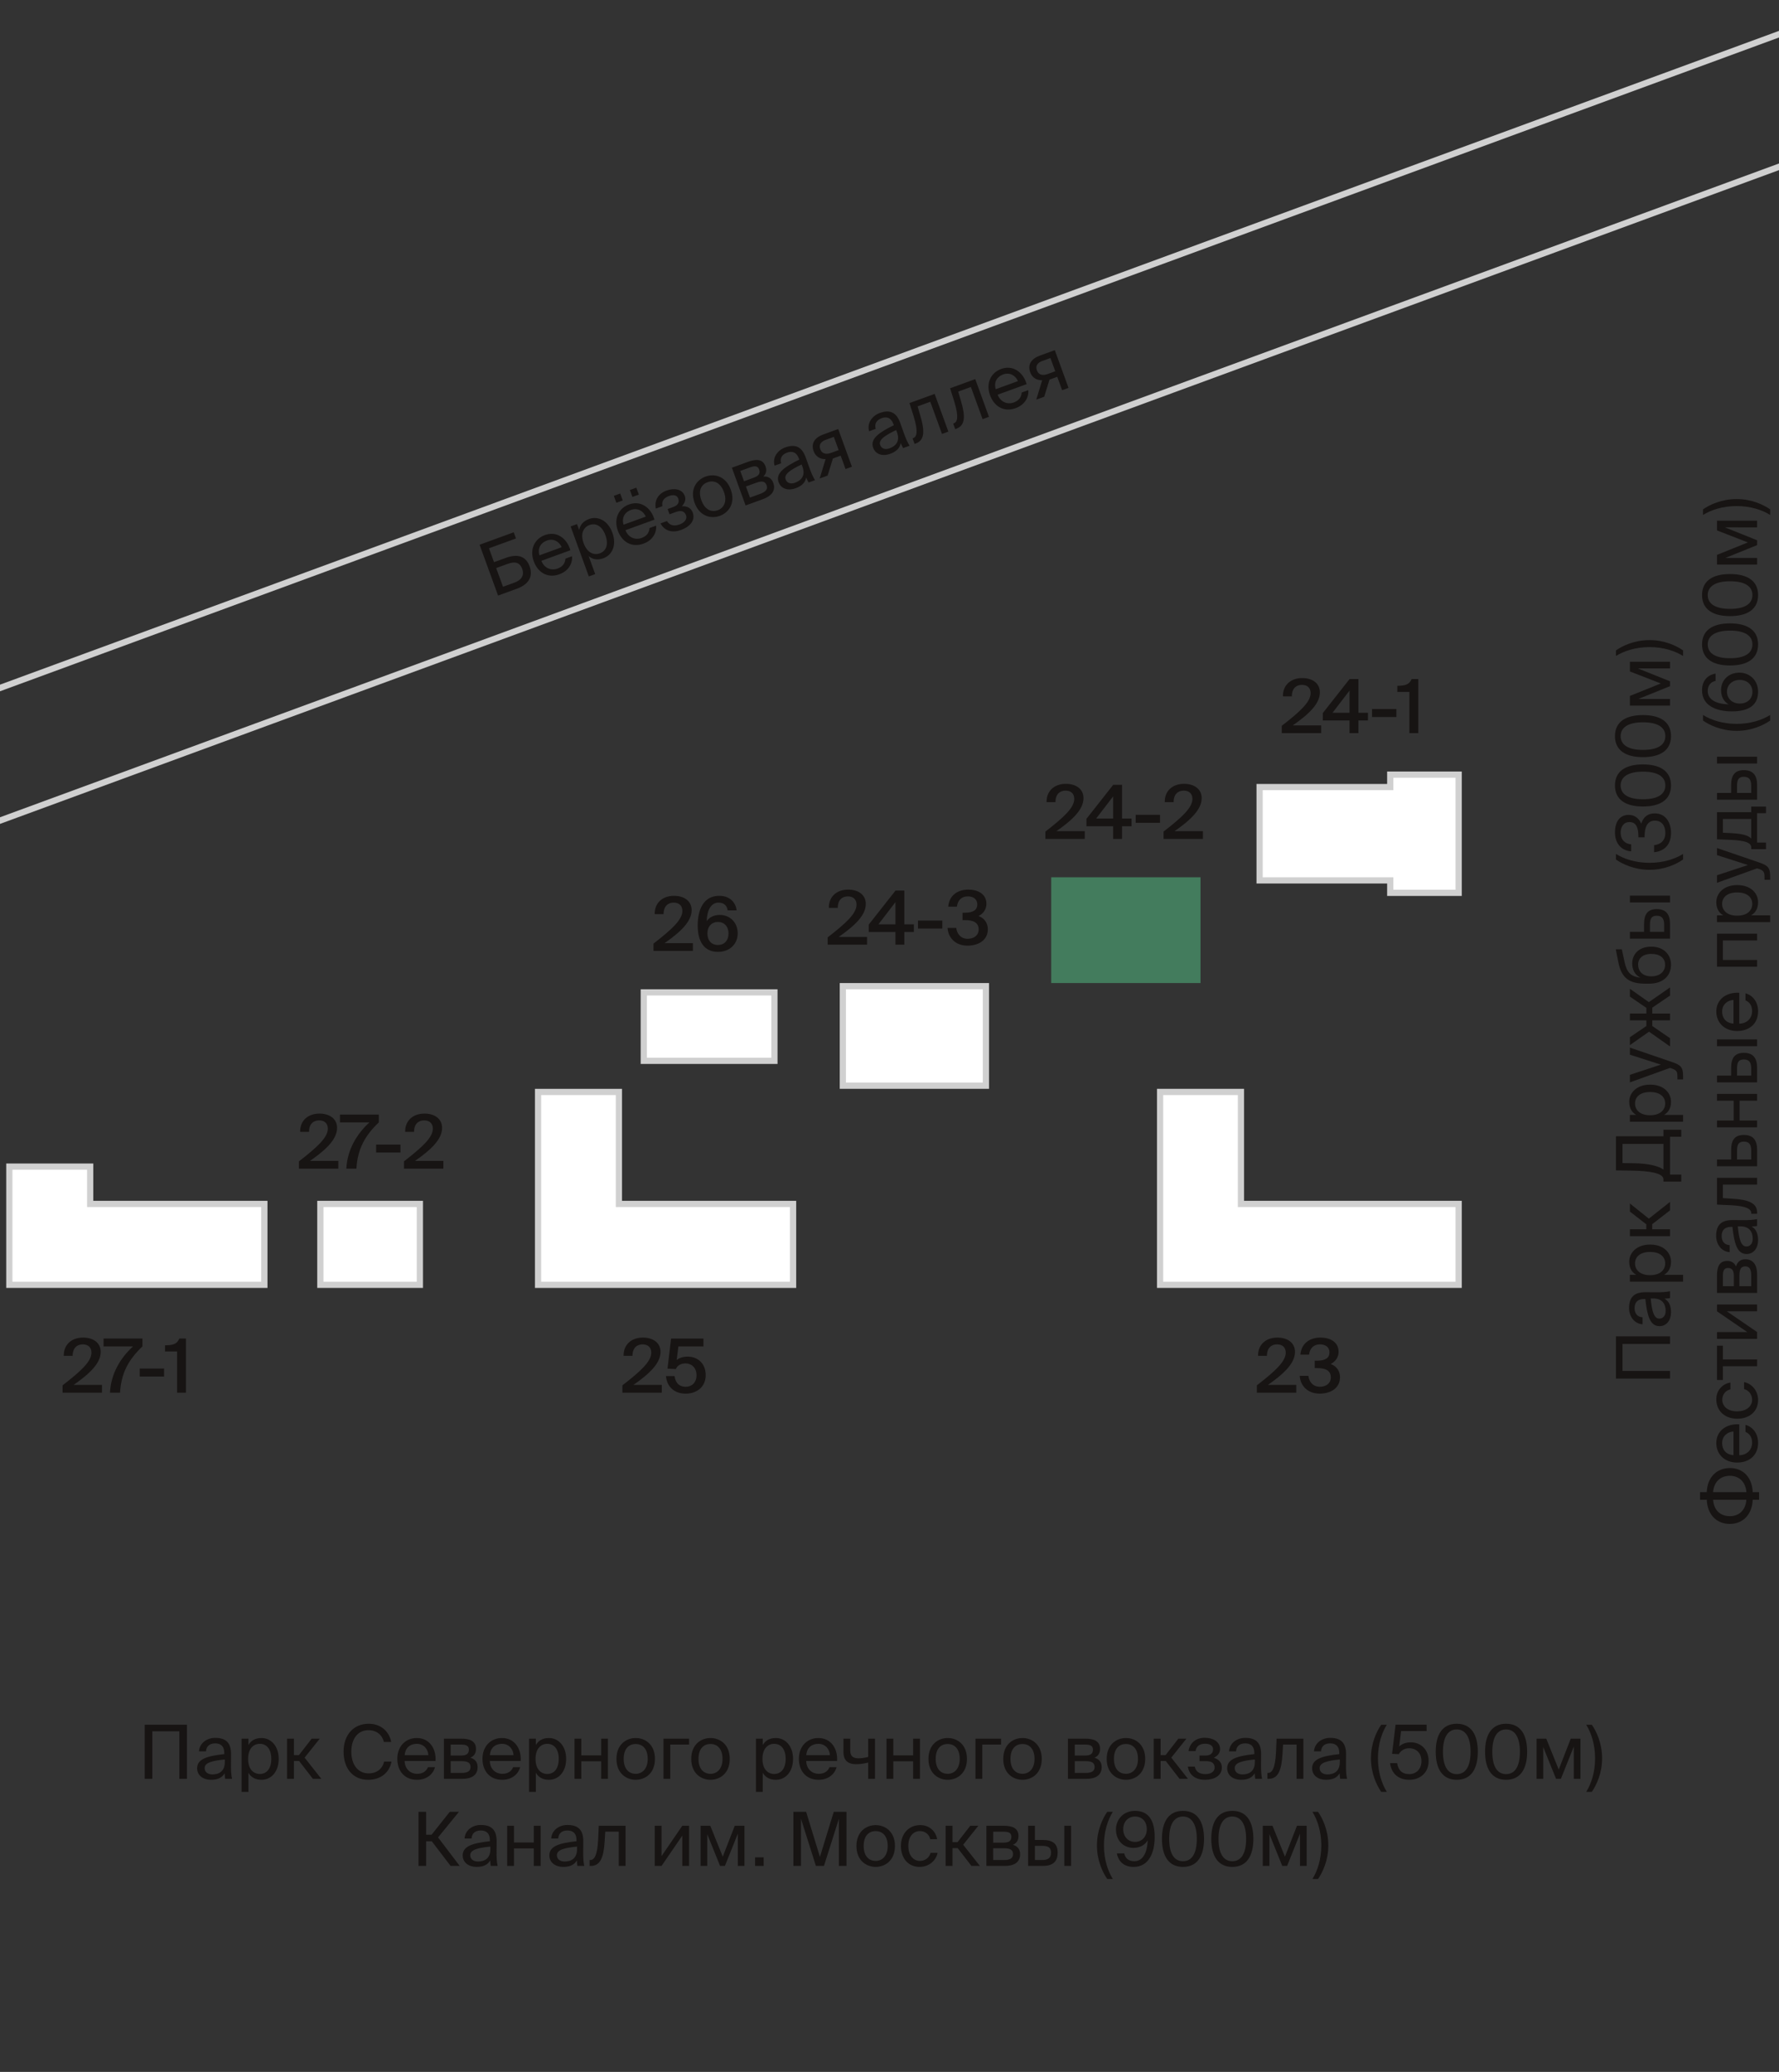 <?xml version="1.0" encoding="utf-8"?>
<!-- Generator: Adobe Illustrator 23.1.0, SVG Export Plug-In . SVG Version: 6.00 Build 0)  -->
<svg version="1.1" xmlns="http://www.w3.org/2000/svg" xmlns:xlink="http://www.w3.org/1999/xlink" x="0px" y="0px" width="286px"
	 height="333px" viewBox="0 0 286 333" enable-background="new 0 0 286 333" xml:space="preserve">
<rect x="0" y="0" width="286" height="333" fill="#333333" stroke="none"/>
<g id="korpusa">
	<g id="_x32_3">
		<g>
			<polygon fill="#FFFFFF" points="186.5,206.5 186.5,175.5 199.5,175.5 199.5,193.5 234.5,193.5 234.5,206.5 			"/>
		</g>
		<g>
			<path fill="#D0D0D0" d="M199,176v17v1h1h34v12h-34h-1h-12v-30H199 M200,175h-14v32h13h1h35v-14h-35V175L200,175z"/>
		</g>
	</g>
	<g id="_x32_4-1">
		<g>
			<polygon fill="#FFFFFF" points="223.5,143.5 223.5,141.5 202.5,141.5 202.5,126.5 223.5,126.5 223.5,124.5 234.5,124.5 
				234.5,143.5 			"/>
		</g>
		<g>
			<path fill="#D0D0D0" d="M234,125v18h-10v-1v-1h-1h-20v-14h20h1v-1v-1H234 M235,124h-12v2h-21v16h21v2h12V124L235,124z"/>
		</g>
	</g>
	<g id="_x32_4-2">
		<g>
			<path fill="#437c5d" d="M193,158h-24v-17h24V158z"/>
		</g>
	</g>
	<g id="_x32_4-3">
		<rect x="135.5" y="158.5" fill="#FFFFFF" width="23" height="16"/>
		<path fill="#D0D0D0" d="M158,159v15h-22v-15H158 M159,158h-24v17h24V158L159,158z"/>
	</g>
	<g id="_x32_5">
		<polygon fill="#FFFFFF" points="86.5,206.5 86.5,175.5 99.5,175.5 99.5,193.5 127.5,193.5 127.5,206.5 		"/>
		<path fill="#D0D0D0" d="M99,176v17v1h1h27v12h-27H87v-30H99 M100,175H86v32h14h28v-14h-28V175L100,175z"/>
	</g>
	<g id="_x32_6">
		<rect x="103.5" y="159.5" fill="#FFFFFF" width="21" height="11"/>
		<path fill="#D0D0D0" d="M124,160v10h-20v-10H124 M125,159h-22v12h22V159L125,159z"/>
	</g>
	<g id="_x32_7-1">
		<polygon fill="#FFFFFF" points="1.5,206.5 1.5,187.5 14.5,187.5 14.5,193.5 42.5,193.5 42.5,206.5 		"/>
		<path fill="#D0D0D0" d="M14,188v5v1h1h27v12H15H2v-18H14 M15,187H1v20h14h28v-14H15V187L15,187z"/>
	</g>
	<g id="_x32_7-2">
		<rect x="51.5" y="193.5" fill="#FFFFFF" width="16" height="13"/>
		<path fill="#D0D0D0" d="M67,194v12H52v-12H67 M68,193H51v14h17V193L68,193z"/>
	</g>
</g>
<g id="street">
	<g>
		
			<rect x="-23.38" y="57.75" transform="matrix(0.939 -0.345 0.345 0.939 -14.462 54.339)" fill="none" stroke="#D0D0D0" stroke-miterlimit="10" width="337.26" height="20"/>
	</g>
</g>
<g id="text">
	<g>
		<path fill="#171413" d="M268.481,216.002h-7.64v4.342h7.64v1.224h-8.695v-6.788h8.695V216.002z"/>
		<path fill="#171413" d="M266.778,213.144c-1.523,0-1.979-1.728-2.267-4.366h-0.156c-1.188,0-1.571,0.648-1.571,1.464
			c0,0.911,0.48,1.427,1.283,1.475v1.128c-1.391-0.097-2.17-1.344-2.17-2.591c0-1.787,0.839-2.579,2.662-2.566l1.487,0.012
			c1.091,0.012,1.823-0.036,2.435-0.168v1.104c-0.24,0.036-0.504,0.072-0.888,0.084c0.672,0.396,1.044,1.056,1.044,2.207
			C268.638,212.136,267.966,213.144,266.778,213.144z M265.375,208.693c0.192,1.979,0.492,3.238,1.38,3.238
			c0.611,0,1.019-0.468,1.019-1.247c0-1.02-0.468-1.991-1.99-1.991H265.375z"/>
		<path fill="#171413" d="M262.029,204.9h1.02c-0.684-0.396-1.128-1.067-1.128-2.111c0-1.487,1.247-2.758,3.358-2.758
			c2.146,0,3.358,1.271,3.358,2.758c0,1.044-0.444,1.715-1.128,2.111h3.07v1.091h-8.551V204.9z M267.702,203.065
			c0-1.115-0.876-1.848-2.423-1.848s-2.423,0.732-2.423,1.848c0,0.972,0.72,1.883,2.423,1.883S267.702,204.037,267.702,203.065z"/>
		<path fill="#171413" d="M265.615,196.753v0.827h2.866v1.104h-6.452v-1.104h2.639v-0.803l-2.639-2.051v-1.296l3.046,2.435
			l3.406-2.687v1.355L265.615,196.753z"/>
		<path fill="#171413" d="M270.292,181.576v1.127h-1.811v6.081h1.811v1.127h-2.866v-0.372c0-1.007-2.326-1.355-5.097-1.391
			l-2.543-0.036v-5.481h7.64v-1.055H270.292z M260.842,183.854v3.082l1.883,0.024c2.398,0.036,3.97,0.479,4.701,1.02v-4.126H260.842
			z"/>
		<path fill="#171413" d="M262.029,179.196h1.02c-0.684-0.396-1.128-1.067-1.128-2.111c0-1.487,1.247-2.758,3.358-2.758
			c2.146,0,3.358,1.271,3.358,2.758c0,1.044-0.444,1.715-1.128,2.111h3.07v1.091h-8.551V179.196z M267.702,177.361
			c0-1.115-0.876-1.848-2.423-1.848s-2.423,0.732-2.423,1.848c0,0.971,0.72,1.883,2.423,1.883S267.702,178.332,267.702,177.361z"/>
		<path fill="#171413" d="M269.669,173.483v-0.443c0-0.72-0.048-1.067-1.056-1.355l-0.132-0.048l-6.452,2.327v-1.212l4.977-1.643
			l-4.977-1.596v-1.139l6.728,2.303c1.392,0.479,1.823,0.791,1.823,2.242v0.563H269.669z"/>
		<path fill="#171413" d="M268.481,158.705v1.307l-2.854,1.943v0.947h2.854v1.092h-2.854v0.911l2.854,1.955v1.331l-3.37-2.375
			l-3.082,2.159v-1.271l2.65-1.799v-0.911h-2.65v-1.092h2.65v-0.911l-2.65-1.812v-1.259l3.046,2.146L268.481,158.705z"/>
		<path fill="#171413" d="M265.459,152.15c2.075,0,3.179,1.332,3.179,2.915c0,1.667-1.164,3.034-3.515,3.034h-0.743
			c-2.327-0.036-3.683-0.804-4.198-3.395l-0.419-2.122h0.971l0.444,2.063c0.348,1.571,0.936,2.327,2.542,2.482
			c-0.899-0.432-1.319-1.295-1.319-2.255C262.4,153.41,263.42,152.15,265.459,152.15z M265.483,153.314
			c-1.416,0-2.135,0.743-2.135,1.738c0,0.984,0.671,1.871,2.122,1.871c1.367,0,2.219-0.768,2.219-1.858
			C267.689,154.01,266.887,153.314,265.483,153.314z"/>
		<path fill="#171413" d="M268.481,145.047h-6.452v-1.092h6.452V145.047z M268.481,150.863h-6.452v-1.091h2.278v-1.247
			c0-1.68,0.66-2.411,2.039-2.411c1.595,0,2.135,0.947,2.135,2.423V150.863z M267.534,149.772v-1.14
			c0-0.959-0.313-1.451-1.188-1.451c-0.863,0-1.092,0.479-1.092,1.487v1.104H267.534z"/>
		<path fill="#171413" d="M259.786,138.145v-0.899c1.283,0.804,3.131,1.428,5.397,1.428s4.102-0.624,5.396-1.428v0.899
			c-1.056,0.731-2.962,1.655-5.396,1.655S260.83,138.876,259.786,138.145z"/>
		<path fill="#171413" d="M266.047,131.895c-1.247,0-1.655,1.115-1.655,2.506v0.181h-0.995v-0.145c0-1.523-0.42-2.314-1.439-2.314
			c-0.924,0-1.415,0.768-1.415,1.691c0,1.163,0.695,1.799,1.69,1.895v1.127c-1.535-0.132-2.603-1.223-2.603-3.046
			c0-1.499,0.612-2.818,2.207-2.818c0.899,0,1.644,0.504,2.015,1.415c0.42-1.295,1.26-1.655,2.184-1.655
			c1.751,0,2.603,1.476,2.603,3.143c0,2.063-1.271,2.962-2.723,3.095v-1.128c1.067-0.132,1.811-0.743,1.811-1.979
			C267.726,132.71,267.138,131.895,266.047,131.895z"/>
		<path fill="#171413" d="M268.638,126.241c0,2.314-1.764,3.382-4.51,3.382s-4.498-1.067-4.498-3.382s1.752-3.382,4.498-3.382
			S268.638,123.927,268.638,126.241z M260.542,126.241c0,1.38,1.175,2.219,3.586,2.219c2.435,0,3.598-0.839,3.598-2.219
			c0-1.379-1.163-2.219-3.598-2.219C261.717,124.022,260.542,124.886,260.542,126.241z"/>
		<path fill="#171413" d="M268.638,118.31c0,2.314-1.764,3.382-4.51,3.382s-4.498-1.067-4.498-3.382s1.752-3.382,4.498-3.382
			S268.638,115.995,268.638,118.31z M260.542,118.31c0,1.38,1.175,2.219,3.586,2.219c2.435,0,3.598-0.839,3.598-2.219
			c0-1.379-1.163-2.219-3.598-2.219C261.717,116.091,260.542,116.954,260.542,118.31z"/>
		<path fill="#171413" d="M268.481,106.36v1.067H263.3l5.182,2.075v0.779l-5.109,2.063h5.109v1.067h-6.452v-1.559l4.965-2.003
			l-4.965-1.931v-1.56H268.481z"/>
		<path fill="#171413" d="M270.58,104.532v0.899c-1.295-0.804-3.13-1.427-5.396-1.427c-2.255,0-4.126,0.635-5.397,1.427v-0.899
			c1.044-0.731,2.963-1.655,5.397-1.655S269.524,103.801,270.58,104.532z"/>
		<path fill="#171413" d="M274.386,239.821c0.096-2.435,1.631-3.874,3.742-3.874c2.039,0,3.55,1.439,3.646,3.874h1.02v1.224h-1.02
			c-0.096,2.435-1.619,3.886-3.693,3.886c-2.063,0-3.599-1.451-3.694-3.886h-1.079v-1.224H274.386z M280.755,239.821
			c-0.097-1.499-1.044-2.626-2.651-2.626c-1.643,0-2.603,1.127-2.698,2.626H280.755z M275.405,241.045
			c0.096,1.523,1.031,2.639,2.698,2.639c1.607,0,2.555-1.115,2.651-2.639H275.405z"/>
		<path fill="#171413" d="M279.615,233.891c1.391-0.035,2.063-1.043,2.063-1.99c0-0.96-0.432-1.487-1.067-1.763v-1.128
			c1.104,0.288,2.027,1.319,2.027,2.891c0,2.039-1.464,3.166-3.37,3.166c-2.051,0-3.347-1.367-3.347-3.13
			c0-1.979,1.644-3.143,3.694-3.011V233.891z M278.68,233.879v-3.802c-0.912,0.036-1.823,0.695-1.823,1.859
			C276.856,232.896,277.384,233.783,278.68,233.879z"/>
		<path fill="#171413" d="M278.188,222.206v1.104c-0.768,0.155-1.307,0.815-1.307,1.667c0,0.959,0.755,1.858,2.374,1.858
			c1.632,0,2.423-0.899,2.423-1.858c0-0.924-0.623-1.56-1.295-1.715v-1.128c1.211,0.228,2.255,1.367,2.255,2.879
			c0,1.858-1.403,3.01-3.37,3.01c-1.919,0-3.347-1.211-3.347-3.118C275.921,223.321,277.084,222.361,278.188,222.206z"/>
		<path fill="#171413" d="M276.977,218.496h5.505v1.092h-5.505v2.207h-0.947v-5.505h0.947V218.496z"/>
		<path fill="#171413" d="M277.612,210.758l4.869,3.334v1.091h-6.452v-1.091h4.869l-4.869-3.334v-1.092h6.452v1.092H277.612z"/>
		<path fill="#171413" d="M276.029,205.009c0-1.296,0.336-2.352,1.643-2.352c0.684,0,1.163,0.3,1.415,0.899
			c0.192-0.671,0.648-1.163,1.512-1.163c1.343,0,1.883,1.044,1.883,2.423v2.998h-6.452V205.009z M278.739,205.08
			c0-0.804-0.216-1.283-0.947-1.283c-0.672,0-0.815,0.504-0.815,1.319v1.607h1.763V205.08z M281.534,206.724v-1.739
			c0-0.96-0.276-1.451-0.947-1.451c-0.72,0-0.948,0.479-0.948,1.487v1.703H281.534z"/>
		<path fill="#171413" d="M280.778,201.551c-1.523,0-1.979-1.728-2.267-4.366h-0.156c-1.188,0-1.571,0.648-1.571,1.464
			c0,0.911,0.48,1.427,1.283,1.475v1.128c-1.391-0.097-2.17-1.344-2.17-2.591c0-1.787,0.839-2.578,2.662-2.566l1.487,0.012
			c1.091,0.012,1.823-0.036,2.435-0.168v1.104c-0.24,0.036-0.504,0.072-0.888,0.084c0.672,0.396,1.044,1.056,1.044,2.207
			C282.638,200.543,281.966,201.551,280.778,201.551z M279.375,197.101c0.192,1.979,0.492,3.238,1.38,3.238
			c0.611,0,1.019-0.468,1.019-1.247c0-1.02-0.468-1.991-1.99-1.991H279.375z"/>
		<path fill="#171413" d="M282.481,189.303v1.091h-5.505v2.171l1.559,0.097c2.603,0.155,3.946,0.719,3.946,2.219v0.203h-0.947
			v-0.119c0-0.576-0.624-1.128-3.299-1.26l-2.206-0.096v-4.306H282.481z"/>
		<path fill="#171413" d="M278.308,184.825c0-1.691,0.66-2.411,2.039-2.411c1.595,0,2.135,0.936,2.135,2.423v2.614h-6.452v-1.091
			h2.278V184.825z M281.534,184.933c0-0.959-0.324-1.451-1.188-1.451c-0.852,0-1.092,0.504-1.092,1.476v1.403h2.279V184.933z"/>
		<path fill="#171413" d="M282.481,176.906h-2.818v3.19h2.818v1.091h-6.452v-1.091h2.687v-3.19h-2.687v-1.092h6.452V176.906z"/>
		<path fill="#171413" d="M282.481,168.146h-6.452v-1.092h6.452V168.146z M282.481,173.963h-6.452v-1.091h2.278v-1.247
			c0-1.68,0.66-2.411,2.039-2.411c1.595,0,2.135,0.947,2.135,2.423V173.963z M281.534,172.872v-1.14
			c0-0.959-0.313-1.451-1.188-1.451c-0.863,0-1.092,0.479-1.092,1.487v1.104H281.534z"/>
		<path fill="#171413" d="M279.615,164.532c1.391-0.036,2.063-1.044,2.063-1.991c0-0.96-0.432-1.487-1.067-1.763v-1.128
			c1.104,0.288,2.027,1.319,2.027,2.891c0,2.039-1.464,3.166-3.37,3.166c-2.051,0-3.347-1.367-3.347-3.13
			c0-1.979,1.644-3.143,3.694-3.011V164.532z M278.68,164.52v-3.802c-0.912,0.036-1.823,0.695-1.823,1.859
			C276.856,163.536,277.384,164.424,278.68,164.52z"/>
		<path fill="#171413" d="M282.481,150.063v1.091h-5.505v3.131h5.505v1.091h-6.452v-5.313H282.481z"/>
		<path fill="#171413" d="M276.029,147.121h1.02c-0.684-0.396-1.128-1.067-1.128-2.111c0-1.487,1.247-2.758,3.358-2.758
			c2.146,0,3.358,1.271,3.358,2.758c0,1.044-0.444,1.715-1.128,2.111h3.07v1.091h-8.551V147.121z M281.702,145.286
			c0-1.115-0.876-1.848-2.423-1.848s-2.423,0.732-2.423,1.848c0,0.972,0.72,1.883,2.423,1.883S281.702,146.258,281.702,145.286z"/>
		<path fill="#171413" d="M283.669,141.407v-0.443c0-0.72-0.048-1.067-1.056-1.355l-0.132-0.048l-6.452,2.327v-1.212l4.977-1.643
			l-4.977-1.596v-1.139l6.728,2.303c1.392,0.479,1.823,0.791,1.823,2.242v0.563H283.669z"/>
		<path fill="#171413" d="M283.908,129.64v1.056h-1.427v4.725h1.427v1.056h-2.374v-0.288c0-0.731-0.96-1.115-3.431-1.211
			l-2.074-0.084v-4.354h5.505v-0.899H283.908z M276.977,131.631v2.206l1.235,0.061c1.907,0.096,2.843,0.371,3.322,0.875v-3.142
			H276.977z"/>
		<path fill="#171413" d="M282.481,122.716h-6.452v-1.092h6.452V122.716z M282.481,128.532h-6.452v-1.091h2.278v-1.248
			c0-1.679,0.66-2.41,2.039-2.41c1.595,0,2.135,0.947,2.135,2.423V128.532z M281.534,127.441v-1.14c0-0.959-0.313-1.451-1.188-1.451
			c-0.863,0-1.092,0.479-1.092,1.487v1.104H281.534z"/>
		<path fill="#171413" d="M273.786,115.813v-0.899c1.283,0.804,3.131,1.428,5.397,1.428s4.102-0.624,5.396-1.428v0.899
			c-1.056,0.731-2.962,1.655-5.396,1.655S274.83,116.544,273.786,115.813z"/>
		<path fill="#171413" d="M277.9,113.209c-0.684-0.396-1.212-1.14-1.212-2.291c0-1.619,1.212-2.806,2.95-2.806
			c1.619,0,2.999,1.199,2.999,3.058c0,2.171-1.512,3.166-4.198,3.166c-2.446,0-4.81-0.863-4.81-3.394
			c0-1.703,1.067-2.495,2.171-2.687v1.188c-0.779,0.144-1.259,0.731-1.259,1.631C274.542,112.43,275.885,113.149,277.9,113.209z
			 M281.726,111.183c0-1.104-0.839-1.907-2.026-1.907s-2.063,0.779-2.063,1.895c0,1.14,0.876,1.907,2.063,1.907
			C280.898,113.077,281.726,112.334,281.726,111.183z"/>
		<path fill="#171413" d="M282.638,103.574c0,2.314-1.764,3.383-4.51,3.383s-4.498-1.068-4.498-3.383s1.752-3.382,4.498-3.382
			S282.638,101.26,282.638,103.574z M274.542,103.574c0,1.38,1.175,2.219,3.586,2.219c2.435,0,3.598-0.839,3.598-2.219
			c0-1.379-1.163-2.219-3.598-2.219C275.717,101.355,274.542,102.219,274.542,103.574z"/>
		<path fill="#171413" d="M282.638,95.642c0,2.314-1.764,3.382-4.51,3.382s-4.498-1.067-4.498-3.382s1.752-3.382,4.498-3.382
			S282.638,93.327,282.638,95.642z M274.542,95.642c0,1.38,1.175,2.219,3.586,2.219c2.435,0,3.598-0.839,3.598-2.219
			c0-1.379-1.163-2.219-3.598-2.219C275.717,93.423,274.542,94.286,274.542,95.642z"/>
		<path fill="#171413" d="M282.481,83.692v1.067H277.3l5.182,2.075v0.779l-5.109,2.063h5.109v1.067h-6.452v-1.559l4.965-2.003
			l-4.965-1.931v-1.56H282.481z"/>
		<path fill="#171413" d="M284.58,81.865v0.899c-1.295-0.804-3.13-1.427-5.396-1.427c-2.255,0-4.126,0.635-5.397,1.427v-0.899
			c1.044-0.731,2.963-1.655,5.397-1.655S283.524,81.134,284.58,81.865z"/>
	</g>
	<g>
		<path fill="#171413" d="M16.189,217.283c0,1.8-1.727,3.479-4.354,5.302h4.558v1.247h-6.333v-1.176
			c2.903-2.254,4.642-3.813,4.642-5.253c0-0.852-0.539-1.331-1.403-1.331c-0.827,0-1.619,0.492-1.619,1.847h-1.427
			c-0.036-1.751,1.199-2.938,3.106-2.938C14.967,214.98,16.189,215.797,16.189,217.283z"/>
		<path fill="#171413" d="M16.649,215.137h6.249v1.26c-2.219,2.122-3.406,4.233-3.599,7.436h-1.619
			c0.156-3.07,1.68-5.577,3.706-7.436h-4.737V215.137z"/>
		<path fill="#171413" d="M22.469,221.241v-1.283h3.91v1.283H22.469z"/>
		<path fill="#171413" d="M28.468,223.832v-6.62h-1.943v-0.983c1.26-0.036,1.871-0.145,2.314-1.092h1.056v8.695H28.468z"/>
	</g>
	<g>
		<path fill="#171413" d="M54.189,181.283c0,1.8-1.727,3.479-4.354,5.302h4.558v1.247h-6.333v-1.176
			c2.903-2.254,4.642-3.813,4.642-5.253c0-0.852-0.539-1.331-1.403-1.331c-0.827,0-1.619,0.492-1.619,1.847h-1.427
			c-0.036-1.751,1.199-2.938,3.106-2.938C52.967,178.98,54.189,179.797,54.189,181.283z"/>
		<path fill="#171413" d="M54.649,179.137h6.249v1.26c-2.219,2.122-3.406,4.233-3.599,7.436h-1.619
			c0.156-3.07,1.68-5.577,3.706-7.436h-4.737V179.137z"/>
		<path fill="#171413" d="M60.469,185.241v-1.283h3.91v1.283H60.469z"/>
		<path fill="#171413" d="M71.073,181.283c0,1.8-1.727,3.479-4.354,5.302h4.558v1.247h-6.333v-1.176
			c2.903-2.254,4.642-3.813,4.642-5.253c0-0.852-0.539-1.331-1.403-1.331c-0.827,0-1.619,0.492-1.619,1.847h-1.427
			c-0.036-1.751,1.199-2.938,3.106-2.938C69.85,178.98,71.073,179.797,71.073,181.283z"/>
	</g>
	<g>
		<path fill="#171413" d="M106.189,217.283c0,1.8-1.727,3.479-4.354,5.302h4.558v1.247h-6.333v-1.176
			c2.903-2.254,4.642-3.813,4.642-5.253c0-0.852-0.539-1.331-1.403-1.331c-0.827,0-1.619,0.492-1.619,1.847h-1.427
			c-0.036-1.751,1.199-2.938,3.106-2.938C104.967,214.98,106.189,215.797,106.189,217.283z"/>
		<path fill="#171413" d="M111.975,221.037c0-1.295-0.888-1.906-1.751-1.906c-0.815,0-1.392,0.396-1.571,0.911l-1.343-0.072
			l0.575-4.833h5.205v1.26h-4.029l-0.276,2.183c0.42-0.336,1.02-0.54,1.799-0.54c1.487,0,2.867,1.02,2.867,2.975
			c0,1.942-1.487,2.975-3.215,2.975c-2.015,0-3.07-1.319-3.166-2.818h1.379c0.132,1.007,0.66,1.715,1.812,1.715
			C111.219,222.885,111.975,222.201,111.975,221.037z"/>
	</g>
	<g>
		<path fill="#171413" d="M208.189,217.283c0,1.8-1.727,3.479-4.354,5.302h4.558v1.247h-6.333v-1.176
			c2.903-2.254,4.642-3.813,4.642-5.253c0-0.852-0.539-1.331-1.403-1.331c-0.827,0-1.619,0.492-1.619,1.847h-1.427
			c-0.036-1.751,1.199-2.938,3.106-2.938C206.967,214.98,208.189,215.797,208.189,217.283z"/>
		<path fill="#171413" d="M213.95,221.386c0-1.116-0.875-1.5-2.17-1.5h-0.42v-1.187h0.359c1.344,0,2.015-0.444,2.015-1.344
			c0-0.875-0.707-1.283-1.511-1.283c-1.056,0-1.644,0.636-1.775,1.655h-1.391c0.132-1.655,1.331-2.747,3.25-2.747
			c1.451,0,2.891,0.66,2.891,2.291c0,0.863-0.504,1.583-1.271,1.955c1.043,0.384,1.499,1.235,1.499,2.123
			c0,1.774-1.523,2.639-3.262,2.639c-2.003,0-3.119-1.319-3.215-2.854h1.392c0.132,0.959,0.72,1.751,1.847,1.751
			C213.195,222.885,213.95,222.333,213.95,221.386z"/>
	</g>
	<g>
		<path fill="#171413" d="M111.189,146.283c0,1.8-1.727,3.479-4.354,5.302h4.558v1.247h-6.333v-1.176
			c2.903-2.254,4.642-3.813,4.642-5.253c0-0.852-0.539-1.331-1.403-1.331c-0.827,0-1.619,0.492-1.619,1.847h-1.427
			c-0.036-1.751,1.199-2.938,3.106-2.938C109.967,143.98,111.189,144.797,111.189,146.283z"/>
		<path fill="#171413" d="M113.616,148.047c0.384-0.563,1.08-0.996,2.087-0.996c1.596,0,2.891,1.151,2.891,2.963
			c0,1.727-1.295,2.975-3.166,2.975c-2.255,0-3.263-1.703-3.263-4.246c0-2.507,0.912-4.762,3.454-4.762
			c1.835,0,2.675,1.188,2.807,2.339h-1.451c-0.096-0.852-0.684-1.247-1.463-1.247C114.324,145.072,113.652,146.271,113.616,148.047z
			 M115.415,151.885c0.996,0,1.703-0.696,1.703-1.848s-0.695-1.858-1.69-1.858c-0.996,0-1.703,0.707-1.703,1.858
			S114.42,151.885,115.415,151.885z"/>
	</g>
	<g>
		<path fill="#171413" d="M139.189,145.283c0,1.8-1.727,3.479-4.354,5.302h4.558v1.247h-6.333v-1.176
			c2.903-2.254,4.642-3.813,4.642-5.253c0-0.852-0.539-1.331-1.403-1.331c-0.827,0-1.619,0.492-1.619,1.847h-1.427
			c-0.036-1.751,1.199-2.938,3.106-2.938C137.967,142.98,139.189,143.797,139.189,145.283z"/>
		<path fill="#171413" d="M146.917,149.793h-1.535v2.039h-1.427v-2.039h-4.294v-1.188l4.306-5.469h1.415v5.421h1.535V149.793z
			 M141.221,148.558h2.734v-3.562L141.221,148.558z"/>
		<path fill="#171413" d="M147.58,149.241v-1.283h3.91v1.283H147.58z"/>
		<path fill="#171413" d="M157.334,149.386c0-1.116-0.875-1.5-2.17-1.5h-0.42v-1.187h0.359c1.344,0,2.015-0.444,2.015-1.344
			c0-0.875-0.707-1.283-1.511-1.283c-1.056,0-1.644,0.636-1.775,1.655h-1.391c0.132-1.655,1.331-2.747,3.25-2.747
			c1.451,0,2.891,0.66,2.891,2.291c0,0.863-0.504,1.583-1.271,1.955c1.043,0.384,1.499,1.235,1.499,2.123
			c0,1.774-1.523,2.639-3.262,2.639c-2.003,0-3.119-1.319-3.215-2.854h1.392c0.132,0.959,0.72,1.751,1.847,1.751
			C156.579,150.885,157.334,150.333,157.334,149.386z"/>
	</g>
	<g>
		<path fill="#171413" d="M174.189,128.283c0,1.8-1.727,3.479-4.354,5.302h4.558v1.247h-6.333v-1.176
			c2.903-2.254,4.642-3.813,4.642-5.253c0-0.852-0.539-1.331-1.403-1.331c-0.827,0-1.619,0.492-1.619,1.847h-1.427
			c-0.036-1.751,1.199-2.938,3.106-2.938C172.967,125.98,174.189,126.797,174.189,128.283z"/>
		<path fill="#171413" d="M181.917,132.793h-1.535v2.039h-1.427v-2.039h-4.294v-1.188l4.306-5.469h1.415v5.421h1.535V132.793z
			 M176.221,131.558h2.734v-3.562L176.221,131.558z"/>
		<path fill="#171413" d="M182.58,132.241v-1.283h3.91v1.283H182.58z"/>
		<path fill="#171413" d="M193.186,128.283c0,1.8-1.727,3.479-4.354,5.302h4.558v1.247h-6.333v-1.176
			c2.903-2.254,4.642-3.813,4.642-5.253c0-0.852-0.539-1.331-1.403-1.331c-0.827,0-1.619,0.492-1.619,1.847h-1.427
			c-0.036-1.751,1.199-2.938,3.106-2.938C191.963,125.98,193.186,126.797,193.186,128.283z"/>
	</g>
	<g>
		<path fill="#171413" d="M212.189,111.283c0,1.8-1.727,3.479-4.354,5.302h4.558v1.247h-6.333v-1.176
			c2.903-2.254,4.642-3.813,4.642-5.253c0-0.852-0.539-1.331-1.403-1.331c-0.827,0-1.619,0.492-1.619,1.847h-1.427
			c-0.036-1.751,1.199-2.938,3.106-2.938C210.967,108.98,212.189,109.797,212.189,111.283z"/>
		<path fill="#171413" d="M219.917,115.793h-1.535v2.039h-1.427v-2.039h-4.294v-1.188l4.306-5.469h1.415v5.421h1.535V115.793z
			 M214.221,114.558h2.734v-3.562L214.221,114.558z"/>
		<path fill="#171413" d="M220.58,115.241v-1.283h3.91v1.283H220.58z"/>
		<path fill="#171413" d="M226.581,117.832v-6.62h-1.943v-0.983c1.26-0.036,1.871-0.145,2.314-1.092h1.056v8.695H226.581z"/>
	</g>
	<g>
		<path fill="#171413" d="M28.831,285.898v-7.64h-4.342v7.64h-1.223v-8.695h6.788v8.695H28.831z"/>
		<path fill="#171413" d="M31.69,284.195c0-1.523,1.728-1.979,4.366-2.267v-0.156c0-1.188-0.647-1.571-1.463-1.571
			c-0.912,0-1.427,0.48-1.476,1.283h-1.127c0.096-1.391,1.343-2.17,2.59-2.17c1.787,0,2.579,0.839,2.566,2.662l-0.012,1.487
			c-0.012,1.091,0.036,1.823,0.168,2.435H36.2c-0.036-0.24-0.072-0.504-0.084-0.888c-0.396,0.672-1.055,1.044-2.207,1.044
			C32.698,286.055,31.69,285.383,31.69,284.195z M36.14,282.792c-1.979,0.192-3.238,0.492-3.238,1.38
			c0,0.611,0.468,1.019,1.248,1.019c1.02,0,1.991-0.468,1.991-1.99V282.792z"/>
		<path fill="#171413" d="M39.934,279.446v1.02c0.396-0.684,1.068-1.128,2.111-1.128c1.487,0,2.758,1.247,2.758,3.358
			c0,2.146-1.271,3.358-2.758,3.358c-1.043,0-1.715-0.444-2.111-1.128v3.07h-1.091v-8.551H39.934z M41.769,285.119
			c1.115,0,1.847-0.876,1.847-2.423s-0.731-2.423-1.847-2.423c-0.972,0-1.883,0.72-1.883,2.423S40.797,285.119,41.769,285.119z"/>
		<path fill="#171413" d="M48.082,283.032h-0.828v2.866H46.15v-6.452h1.104v2.639h0.804l2.051-2.639h1.295l-2.435,3.046l2.687,3.406
			H50.3L48.082,283.032z"/>
		<path fill="#171413" d="M62.946,283.128c-0.384,1.919-1.883,2.927-3.766,2.927c-2.495,0-3.946-1.883-3.946-4.521
			c0-2.687,1.595-4.486,4.042-4.486c1.799,0,3.238,1.067,3.622,2.927h-1.188c-0.251-1.092-1.115-1.895-2.495-1.895
			c-1.535,0-2.734,1.199-2.734,3.454c0,2.206,1.151,3.489,2.771,3.489c1.391,0,2.231-0.779,2.507-1.895H62.946z"/>
		<path fill="#171413" d="M65.05,283.032c0.036,1.391,1.043,2.063,1.991,2.063c0.959,0,1.487-0.432,1.763-1.067h1.127
			c-0.288,1.104-1.319,2.027-2.891,2.027c-2.039,0-3.166-1.464-3.166-3.37c0-2.051,1.367-3.347,3.13-3.347
			c1.979,0,3.143,1.644,3.011,3.694H65.05z M65.062,282.097h3.802c-0.036-0.912-0.696-1.823-1.859-1.823
			C66.046,280.273,65.158,280.801,65.062,282.097z"/>
		<path fill="#171413" d="M74.168,279.446c1.296,0,2.352,0.336,2.352,1.643c0,0.684-0.3,1.163-0.9,1.415
			c0.672,0.192,1.164,0.648,1.164,1.512c0,1.343-1.044,1.883-2.423,1.883h-2.998v-6.452H74.168z M74.097,282.156
			c0.804,0,1.283-0.216,1.283-0.947c0-0.672-0.504-0.815-1.319-0.815h-1.607v1.763H74.097z M72.453,284.951h1.739
			c0.96,0,1.451-0.276,1.451-0.947c0-0.72-0.479-0.948-1.487-0.948h-1.703V284.951z"/>
		<path fill="#171413" d="M78.741,283.032c0.036,1.391,1.044,2.063,1.991,2.063c0.96,0,1.487-0.432,1.763-1.067h1.128
			c-0.288,1.104-1.319,2.027-2.891,2.027c-2.039,0-3.166-1.464-3.166-3.37c0-2.051,1.367-3.347,3.13-3.347
			c1.979,0,3.143,1.644,3.011,3.694H78.741z M78.754,282.097h3.802c-0.036-0.912-0.695-1.823-1.859-1.823
			C79.737,280.273,78.85,280.801,78.754,282.097z"/>
		<path fill="#171413" d="M86.145,279.446v1.02c0.396-0.684,1.067-1.128,2.111-1.128c1.487,0,2.758,1.247,2.758,3.358
			c0,2.146-1.271,3.358-2.758,3.358c-1.044,0-1.715-0.444-2.111-1.128v3.07h-1.091v-8.551H86.145z M87.979,285.119
			c1.115,0,1.848-0.876,1.848-2.423s-0.732-2.423-1.848-2.423c-0.972,0-1.883,0.72-1.883,2.423S87.008,285.119,87.979,285.119z"/>
		<path fill="#171413" d="M96.643,285.898v-2.818h-3.19v2.818h-1.091v-6.452h1.091v2.687h3.19v-2.687h1.092v6.452H96.643z"/>
		<path fill="#171413" d="M105.294,282.696c0,2.339-1.596,3.358-3.095,3.358s-3.095-1.02-3.095-3.358s1.596-3.358,3.095-3.358
			S105.294,280.357,105.294,282.696z M102.199,285.095c0.995,0,1.931-0.743,1.931-2.398c0-1.728-0.936-2.398-1.931-2.398
			s-1.931,0.636-1.931,2.398C100.269,284.423,101.204,285.095,102.199,285.095z"/>
		<path fill="#171413" d="M107.756,280.394v5.505h-1.091v-6.452h4.113v0.947H107.756z"/>
		<path fill="#171413" d="M117.318,282.696c0,2.339-1.596,3.358-3.095,3.358s-3.095-1.02-3.095-3.358s1.596-3.358,3.095-3.358
			S117.318,280.357,117.318,282.696z M114.224,285.095c0.995,0,1.931-0.743,1.931-2.398c0-1.728-0.936-2.398-1.931-2.398
			s-1.931,0.636-1.931,2.398C112.293,284.423,113.229,285.095,114.224,285.095z"/>
		<path fill="#171413" d="M122.624,279.446v1.02c0.396-0.684,1.067-1.128,2.111-1.128c1.487,0,2.758,1.247,2.758,3.358
			c0,2.146-1.271,3.358-2.758,3.358c-1.044,0-1.715-0.444-2.111-1.128v3.07h-1.091v-8.551H122.624z M124.459,285.119
			c1.115,0,1.848-0.876,1.848-2.423s-0.732-2.423-1.848-2.423c-0.971,0-1.883,0.72-1.883,2.423S123.488,285.119,124.459,285.119z"/>
		<path fill="#171413" d="M129.607,283.032c0.036,1.391,1.044,2.063,1.991,2.063c0.96,0,1.487-0.432,1.763-1.067h1.128
			c-0.288,1.104-1.319,2.027-2.891,2.027c-2.039,0-3.166-1.464-3.166-3.37c0-2.051,1.367-3.347,3.13-3.347
			c1.979,0,3.143,1.644,3.011,3.694H129.607z M129.62,282.097h3.802c-0.036-0.912-0.695-1.823-1.859-1.823
			C130.604,280.273,129.716,280.801,129.62,282.097z"/>
		<path fill="#171413" d="M139.577,285.898v-2.614c-0.755,0.18-1.331,0.264-1.919,0.264c-1.354,0-2.063-0.6-2.063-2.003v-2.099
			h1.092v1.871c0,0.959,0.455,1.283,1.367,1.283c0.42,0,0.923-0.072,1.522-0.216v-2.938h1.092v6.452H139.577z"/>
		<path fill="#171413" d="M146.801,285.898v-2.818h-3.19v2.818h-1.091v-6.452h1.091v2.687h3.19v-2.687h1.092v6.452H146.801z"/>
		<path fill="#171413" d="M155.452,282.696c0,2.339-1.596,3.358-3.095,3.358s-3.095-1.02-3.095-3.358s1.596-3.358,3.095-3.358
			S155.452,280.357,155.452,282.696z M152.357,285.095c0.995,0,1.931-0.743,1.931-2.398c0-1.728-0.936-2.398-1.931-2.398
			s-1.931,0.636-1.931,2.398C150.427,284.423,151.362,285.095,152.357,285.095z"/>
		<path fill="#171413" d="M157.914,280.394v5.505h-1.091v-6.452h4.113v0.947H157.914z"/>
		<path fill="#171413" d="M167.477,282.696c0,2.339-1.596,3.358-3.095,3.358s-3.095-1.02-3.095-3.358s1.596-3.358,3.095-3.358
			S167.477,280.357,167.477,282.696z M164.382,285.095c0.995,0,1.931-0.743,1.931-2.398c0-1.728-0.936-2.398-1.931-2.398
			s-1.931,0.636-1.931,2.398C162.451,284.423,163.387,285.095,164.382,285.095z"/>
		<path fill="#171413" d="M174.497,279.446c1.296,0,2.352,0.336,2.352,1.643c0,0.684-0.3,1.163-0.899,1.415
			c0.671,0.192,1.163,0.648,1.163,1.512c0,1.343-1.044,1.883-2.423,1.883h-2.998v-6.452H174.497z M174.426,282.156
			c0.804,0,1.283-0.216,1.283-0.947c0-0.672-0.504-0.815-1.319-0.815h-1.607v1.763H174.426z M172.782,284.951h1.739
			c0.96,0,1.451-0.276,1.451-0.947c0-0.72-0.479-0.948-1.487-0.948h-1.703V284.951z"/>
		<path fill="#171413" d="M184.108,282.696c0,2.339-1.596,3.358-3.095,3.358s-3.095-1.02-3.095-3.358s1.596-3.358,3.095-3.358
			S184.108,280.357,184.108,282.696z M181.014,285.095c0.995,0,1.931-0.743,1.931-2.398c0-1.728-0.936-2.398-1.931-2.398
			s-1.931,0.636-1.931,2.398C179.083,284.423,180.019,285.095,181.014,285.095z"/>
		<path fill="#171413" d="M187.41,283.032h-0.827v2.866h-1.104v-6.452h1.104v2.639h0.803l2.051-2.639h1.296l-2.435,3.046
			l2.687,3.406h-1.355L187.41,283.032z"/>
		<path fill="#171413" d="M196.432,284.063c0,1.392-1.283,1.991-2.723,1.991c-1.379,0-2.519-0.648-2.746-2.123h1.104
			c0.18,0.827,0.791,1.211,1.715,1.211c0.912,0,1.487-0.42,1.487-1.031c0-0.756-0.491-1.056-1.403-1.056h-1.031v-0.899h0.972
			c0.755,0,1.211-0.336,1.211-1.007c0-0.612-0.552-0.888-1.259-0.888c-0.804,0-1.416,0.3-1.56,1.175h-1.127
			c0.228-1.403,1.271-2.135,2.626-2.135c1.271,0,2.447,0.612,2.447,1.823c0,0.66-0.444,1.115-1.02,1.392
			C195.809,282.708,196.432,283.2,196.432,284.063z"/>
		<path fill="#171413" d="M197.286,284.195c0-1.523,1.728-1.979,4.366-2.267v-0.156c0-1.188-0.648-1.571-1.464-1.571
			c-0.911,0-1.427,0.48-1.475,1.283h-1.128c0.097-1.391,1.344-2.17,2.591-2.17c1.787,0,2.579,0.839,2.566,2.662l-0.012,1.487
			c-0.012,1.091,0.036,1.823,0.168,2.435h-1.104c-0.036-0.24-0.072-0.504-0.084-0.888c-0.396,0.672-1.056,1.044-2.207,1.044
			C198.294,286.055,197.286,285.383,197.286,284.195z M201.736,282.792c-1.979,0.192-3.238,0.492-3.238,1.38
			c0,0.611,0.468,1.019,1.247,1.019c1.02,0,1.991-0.468,1.991-1.99V282.792z"/>
		<path fill="#171413" d="M209.535,285.898h-1.091v-5.505h-2.171l-0.097,1.559c-0.155,2.603-0.719,3.946-2.219,3.946h-0.203v-0.947
			h0.119c0.576,0,1.128-0.624,1.26-3.299l0.096-2.206h4.306V285.898z"/>
		<path fill="#171413" d="M210.942,284.195c0-1.523,1.728-1.979,4.366-2.267v-0.156c0-1.188-0.648-1.571-1.464-1.571
			c-0.911,0-1.427,0.48-1.475,1.283h-1.128c0.097-1.391,1.344-2.17,2.591-2.17c1.787,0,2.579,0.839,2.566,2.662l-0.012,1.487
			c-0.012,1.091,0.036,1.823,0.168,2.435h-1.104c-0.036-0.24-0.072-0.504-0.084-0.888c-0.396,0.672-1.056,1.044-2.207,1.044
			C211.95,286.055,210.942,285.383,210.942,284.195z M215.393,282.792c-1.979,0.192-3.238,0.492-3.238,1.38
			c0,0.611,0.468,1.019,1.247,1.019c1.02,0,1.991-0.468,1.991-1.99V282.792z"/>
		<path fill="#171413" d="M222.054,277.203h0.899c-0.804,1.283-1.428,3.131-1.428,5.397s0.624,4.102,1.428,5.396h-0.899
			c-0.731-1.056-1.655-2.962-1.655-5.396S221.322,278.247,222.054,277.203z"/>
		<path fill="#171413" d="M228.52,283.044c0-1.439-1.007-2.063-1.954-2.063c-0.899,0-1.487,0.527-1.68,0.959l-1.091-0.06
			l0.563-4.678h4.989v1.02h-4.102l-0.3,2.471c0.468-0.443,1.151-0.66,1.871-0.66c1.522,0,2.854,1.08,2.854,2.999
			c0,1.99-1.476,3.022-3.095,3.022c-2.003,0-2.938-1.271-3.095-2.675h1.128c0.18,1.104,0.756,1.763,1.967,1.763
			C227.62,285.143,228.52,284.388,228.52,283.044z"/>
		<path fill="#171413" d="M234.197,286.055c-2.314,0-3.383-1.764-3.383-4.51s1.068-4.498,3.383-4.498s3.382,1.752,3.382,4.498
			S236.512,286.055,234.197,286.055z M234.197,277.959c-1.38,0-2.219,1.175-2.219,3.586c0,2.435,0.839,3.598,2.219,3.598
			c1.379,0,2.219-1.163,2.219-3.598C236.416,279.134,235.553,277.959,234.197,277.959z"/>
		<path fill="#171413" d="M242.129,286.055c-2.314,0-3.383-1.764-3.383-4.51s1.068-4.498,3.383-4.498s3.382,1.752,3.382,4.498
			S244.443,286.055,242.129,286.055z M242.129,277.959c-1.38,0-2.219,1.175-2.219,3.586c0,2.435,0.839,3.598,2.219,3.598
			c1.379,0,2.219-1.163,2.219-3.598C244.348,279.134,243.484,277.959,242.129,277.959z"/>
		<path fill="#171413" d="M254.078,285.898h-1.067v-5.182l-2.075,5.182h-0.779l-2.063-5.109v5.109h-1.067v-6.452h1.559l2.003,4.965
			l1.931-4.965h1.56V285.898z"/>
		<path fill="#171413" d="M255.906,287.997h-0.899c0.804-1.295,1.427-3.13,1.427-5.396c0-2.255-0.635-4.126-1.427-5.397h0.899
			c0.731,1.044,1.655,2.963,1.655,5.397S256.638,286.941,255.906,287.997z"/>
		<path fill="#171413" d="M69.417,295.94h-0.912v3.958h-1.223v-8.695h1.223v3.682h0.875l2.926-3.682h1.476l-3.358,4.114l3.479,4.581
			h-1.464L69.417,295.94z"/>
		<path fill="#171413" d="M74.386,298.195c0-1.523,1.728-1.979,4.366-2.267v-0.156c0-1.188-0.648-1.571-1.464-1.571
			c-0.911,0-1.427,0.48-1.475,1.283h-1.128c0.097-1.391,1.344-2.17,2.591-2.17c1.787,0,2.579,0.839,2.566,2.662l-0.012,1.487
			c-0.012,1.091,0.036,1.823,0.168,2.435h-1.104c-0.036-0.24-0.072-0.504-0.084-0.888c-0.396,0.672-1.056,1.044-2.207,1.044
			C75.394,300.055,74.386,299.383,74.386,298.195z M78.836,296.792c-1.979,0.192-3.238,0.492-3.238,1.38
			c0,0.611,0.468,1.019,1.247,1.019c1.02,0,1.991-0.468,1.991-1.99V296.792z"/>
		<path fill="#171413" d="M85.819,299.898v-2.818h-3.19v2.818h-1.091v-6.452h1.091v2.687h3.19v-2.687h1.092v6.452H85.819z"/>
		<path fill="#171413" d="M88.317,298.195c0-1.523,1.728-1.979,4.366-2.267v-0.156c0-1.188-0.648-1.571-1.464-1.571
			c-0.911,0-1.427,0.48-1.475,1.283h-1.128c0.097-1.391,1.344-2.17,2.591-2.17c1.787,0,2.579,0.839,2.566,2.662l-0.012,1.487
			c-0.012,1.091,0.036,1.823,0.168,2.435h-1.104c-0.036-0.24-0.072-0.504-0.084-0.888c-0.396,0.672-1.056,1.044-2.207,1.044
			C89.325,300.055,88.317,299.383,88.317,298.195z M92.768,296.792c-1.979,0.192-3.238,0.492-3.238,1.38
			c0,0.611,0.468,1.019,1.247,1.019c1.02,0,1.991-0.468,1.991-1.99V296.792z"/>
		<path fill="#171413" d="M100.566,299.898h-1.091v-5.505h-2.171l-0.097,1.559c-0.155,2.603-0.719,3.946-2.219,3.946h-0.203v-0.947
			h0.119c0.576,0,1.128-0.624,1.26-3.299l0.096-2.206h4.306V299.898z"/>
		<path fill="#171413" d="M109.687,295.029l-3.334,4.869h-1.091v-6.452h1.091v4.869l3.334-4.869h1.092v6.452h-1.092V295.029z"/>
		<path fill="#171413" d="M119.682,299.898h-1.067v-5.182l-2.075,5.182h-0.779l-2.063-5.109v5.109h-1.067v-6.452h1.559l2.003,4.965
			l1.931-4.965h1.56V299.898z"/>
		<path fill="#171413" d="M121.39,299.898v-1.379h1.38v1.379H121.39z"/>
		<path fill="#171413" d="M131.168,299.898l-2.398-7.58v7.58h-1.224v-8.695h2.051l2.219,7.244l2.219-7.244h2.051v8.695h-1.223v-7.58
			l-2.399,7.58H131.168z"/>
		<path fill="#171413" d="M143.875,296.696c0,2.339-1.596,3.358-3.095,3.358s-3.095-1.02-3.095-3.358s1.596-3.358,3.095-3.358
			S143.875,294.357,143.875,296.696z M140.78,299.095c0.995,0,1.931-0.743,1.931-2.398c0-1.728-0.936-2.398-1.931-2.398
			s-1.931,0.636-1.931,2.398C138.85,298.423,139.785,299.095,140.78,299.095z"/>
		<path fill="#171413" d="M150.654,295.604h-1.104c-0.155-0.768-0.815-1.307-1.667-1.307c-0.959,0-1.858,0.755-1.858,2.374
			c0,1.632,0.899,2.423,1.858,2.423c0.924,0,1.56-0.623,1.716-1.295h1.127c-0.228,1.211-1.367,2.255-2.879,2.255
			c-1.858,0-3.01-1.403-3.01-3.37c0-1.919,1.211-3.347,3.118-3.347C149.539,293.338,150.499,294.501,150.654,295.604z"/>
		<path fill="#171413" d="M153.956,297.032h-0.827v2.866h-1.104v-6.452h1.104v2.639h0.803l2.051-2.639h1.296l-2.435,3.046
			l2.687,3.406h-1.355L153.956,297.032z"/>
		<path fill="#171413" d="M161.383,293.446c1.296,0,2.352,0.336,2.352,1.643c0,0.684-0.3,1.163-0.9,1.415
			c0.672,0.192,1.164,0.648,1.164,1.512c0,1.343-1.044,1.883-2.423,1.883h-2.998v-6.452H161.383z M161.312,296.156
			c0.804,0,1.283-0.216,1.283-0.947c0-0.672-0.504-0.815-1.319-0.815h-1.607v1.763H161.312z M159.668,298.951h1.739
			c0.96,0,1.451-0.276,1.451-0.947c0-0.72-0.479-0.948-1.487-0.948h-1.703V298.951z"/>
		<path fill="#171413" d="M165.285,299.898v-6.452h1.091v2.278h1.247c1.68,0,2.411,0.66,2.411,2.039
			c0,1.595-0.947,2.135-2.423,2.135H165.285z M166.376,298.951h1.14c0.959,0,1.451-0.313,1.451-1.188
			c0-0.863-0.479-1.092-1.487-1.092h-1.104V298.951z M171.102,299.898v-6.452h1.092v6.452H171.102z"/>
		<path fill="#171413" d="M178.004,291.203h0.899c-0.804,1.283-1.428,3.131-1.428,5.397s0.624,4.102,1.428,5.396h-0.899
			c-0.731-1.056-1.655-2.962-1.655-5.396S177.272,292.247,178.004,291.203z"/>
		<path fill="#171413" d="M184.505,295.785c-0.396,0.684-1.151,1.211-2.303,1.211c-1.606,0-2.794-1.199-2.794-2.963
			c0-1.606,1.199-2.986,3.059-2.986c2.17,0,3.166,1.512,3.166,4.198c0,2.446-0.899,4.81-3.395,4.81
			c-1.703,0-2.494-1.067-2.687-2.171h1.188c0.144,0.779,0.72,1.259,1.619,1.259C183.701,299.143,184.445,297.8,184.505,295.785z
			 M182.479,291.959c-1.128,0-1.907,0.84-1.907,2.026c0,1.188,0.779,2.051,1.896,2.051c1.139,0,1.895-0.863,1.895-2.051
			C184.361,292.786,183.63,291.959,182.479,291.959z"/>
		<path fill="#171413" d="M190.183,300.055c-2.314,0-3.382-1.764-3.382-4.51s1.067-4.498,3.382-4.498s3.382,1.752,3.382,4.498
			S192.497,300.055,190.183,300.055z M190.183,291.959c-1.38,0-2.219,1.175-2.219,3.586c0,2.435,0.839,3.598,2.219,3.598
			c1.379,0,2.219-1.163,2.219-3.598C192.401,293.134,191.538,291.959,190.183,291.959z"/>
		<path fill="#171413" d="M198.114,300.055c-2.314,0-3.382-1.764-3.382-4.51s1.067-4.498,3.382-4.498s3.382,1.752,3.382,4.498
			S200.429,300.055,198.114,300.055z M198.114,291.959c-1.38,0-2.219,1.175-2.219,3.586c0,2.435,0.839,3.598,2.219,3.598
			c1.379,0,2.219-1.163,2.219-3.598C200.333,293.134,199.47,291.959,198.114,291.959z"/>
		<path fill="#171413" d="M210.063,299.898h-1.067v-5.182l-2.075,5.182h-0.779l-2.063-5.109v5.109h-1.067v-6.452h1.559l2.003,4.965
			l1.931-4.965h1.56V299.898z"/>
		<path fill="#171413" d="M211.892,301.997h-0.899c0.804-1.295,1.427-3.13,1.427-5.396c0-2.255-0.635-4.126-1.427-5.397h0.899
			c0.731,1.044,1.655,2.963,1.655,5.397S212.623,300.941,211.892,301.997z"/>
	</g>
	<g>
		<path fill="#171413" d="M79.423,90.353l1.916-0.697c1.814-0.66,3.188-0.318,3.796,1.35c0.651,1.792-0.294,2.979-2.052,3.618
			l-3.01,1.096L77.1,87.548l5.489-1.998l0.36,0.992l-4.339,1.579L79.423,90.353z M82.733,93.627c1.127-0.41,1.585-1.188,1.224-2.18
			c-0.397-1.094-1.191-1.239-2.363-0.813l-1.825,0.664l1.095,3.009L82.733,93.627z"/>
		<path fill="#171413" d="M87.032,90.136c0.51,1.295,1.687,1.581,2.577,1.258c0.901-0.329,1.249-0.914,1.291-1.606l1.06-0.386
			c0.106,1.136-0.546,2.356-2.022,2.895c-1.916,0.697-3.477-0.294-4.128-2.085c-0.702-1.927,0.14-3.612,1.796-4.215
			c1.86-0.678,3.516,0.47,4.093,2.441L87.032,90.136z M86.724,89.253l3.572-1.3c-0.346-0.846-1.277-1.476-2.371-1.078
			C87.025,87.203,86.371,88.003,86.724,89.253z"/>
		<path fill="#171413" d="M92.762,84.234l0.349,0.958c0.139-0.778,0.617-1.425,1.598-1.782c1.398-0.509,3.019,0.229,3.74,2.213
			c0.734,2.017-0.045,3.591-1.442,4.1c-0.981,0.356-1.764,0.169-2.37-0.338l1.051,2.885l-1.025,0.373l-2.925-8.035L92.762,84.234z
			 M96.427,88.938c1.047-0.382,1.436-1.455,0.906-2.909c-0.528-1.453-1.516-2.025-2.564-1.645c-0.912,0.333-1.523,1.32-0.94,2.921
			S95.513,89.27,96.427,88.938z"/>
		<path fill="#171413" d="M98.681,79.693l1.025-0.374l0.406,1.116l-1.025,0.373L98.681,79.693z M100.55,85.216
			c0.51,1.294,1.688,1.581,2.577,1.257c0.901-0.328,1.25-0.914,1.291-1.605l1.061-0.386c0.106,1.135-0.547,2.356-2.023,2.894
			c-1.916,0.697-3.476-0.293-4.128-2.084c-0.701-1.928,0.141-3.613,1.797-4.216c1.86-0.677,3.515,0.47,4.092,2.442L100.55,85.216z
			 M100.243,84.332l3.573-1.3c-0.347-0.845-1.277-1.476-2.371-1.077C100.543,82.282,99.889,83.082,100.243,84.332z M102.299,78.376
			l0.406,1.116l-1.037,0.377l-0.406-1.115L102.299,78.376z"/>
		<path fill="#171413" d="M111.366,82.377c0.477,1.308-0.524,2.31-1.877,2.803c-1.296,0.471-2.589,0.252-3.308-1.057l1.037-0.377
			c0.452,0.716,1.158,0.867,2.026,0.551c0.856-0.312,1.254-0.903,1.044-1.478c-0.258-0.71-0.822-0.824-1.68-0.512l-0.969,0.353
			l-0.308-0.846l0.913-0.332c0.71-0.258,1.023-0.729,0.794-1.359c-0.21-0.576-0.822-0.646-1.486-0.404
			c-0.756,0.274-1.229,0.766-1.064,1.638l-1.059,0.385c-0.267-1.396,0.464-2.44,1.737-2.903c1.195-0.436,2.51-0.262,2.924,0.876
			c0.226,0.62-0.036,1.2-0.482,1.656C110.316,81.316,111.071,81.565,111.366,82.377z"/>
		<path fill="#171413" d="M117.484,78.695c0.799,2.198-0.352,3.701-1.76,4.214c-1.409,0.513-3.258,0.101-4.057-2.098
			c-0.801-2.197,0.351-3.701,1.759-4.214C114.835,76.085,116.683,76.497,117.484,78.695z M115.396,82.007
			c0.935-0.34,1.56-1.358,0.994-2.914c-0.592-1.623-1.7-1.934-2.635-1.593c-0.936,0.341-1.598,1.258-0.994,2.914
			C113.352,82.036,114.46,82.348,115.396,82.007z"/>
		<path fill="#171413" d="M120.296,74.213c1.218-0.443,2.325-0.489,2.771,0.739c0.234,0.643,0.116,1.195-0.361,1.637
			c0.697-0.049,1.315,0.212,1.61,1.023c0.459,1.262-0.337,2.126-1.633,2.598l-2.817,1.025l-2.206-6.063L120.296,74.213z
			 M121.157,76.783c0.755-0.274,1.132-0.642,0.882-1.329c-0.23-0.631-0.752-0.594-1.52-0.314l-1.51,0.55l0.603,1.656L121.157,76.783
			z M120.568,79.972l1.635-0.595c0.901-0.328,1.27-0.756,1.039-1.386c-0.246-0.677-0.774-0.728-1.722-0.383l-1.601,0.582
			L120.568,79.972z"/>
		<path fill="#171413" d="M125.17,77.492c-0.521-1.431,0.946-2.449,3.327-3.623l-0.053-0.146c-0.406-1.116-1.146-1.255-1.914-0.976
			c-0.855,0.312-1.176,0.938-0.945,1.71l-1.061,0.386c-0.385-1.34,0.521-2.499,1.692-2.926c1.679-0.611,2.709-0.093,3.322,1.624
			l0.497,1.402c0.362,1.028,0.658,1.7,0.991,2.229l-1.037,0.378c-0.116-0.214-0.24-0.449-0.383-0.806
			c-0.142,0.767-0.635,1.342-1.717,1.736C126.753,78.896,125.577,78.608,125.17,77.492z M128.873,74.652
			c-1.795,0.857-2.875,1.569-2.571,2.403c0.209,0.575,0.788,0.797,1.521,0.531c0.957-0.35,1.711-1.121,1.189-2.552L128.873,74.652z"
			/>
		<path fill="#171413" d="M136.959,75.014l-1.026,0.374l-0.783-2.153l-1.07,0.39c-0.057,0.021-0.113,0.042-0.174,0.051l-0.857,2.763
			l-1.273,0.464l0.947-3.114c-0.861,0.02-1.593-0.378-1.921-1.28c-0.456-1.25,0.175-2.182,1.573-2.69l2.378-0.865L136.959,75.014z
			 M132.755,70.687c-0.756,0.274-1.148,0.774-0.882,1.507c0.3,0.823,1.036,0.849,1.746,0.59l1.206-0.438l-0.775-2.13L132.755,70.687
			z"/>
		<path fill="#171413" d="M140.371,71.96c-0.521-1.431,0.947-2.45,3.329-3.623l-0.055-0.146c-0.406-1.116-1.147-1.255-1.913-0.976
			c-0.856,0.312-1.177,0.938-0.947,1.709l-1.06,0.387c-0.385-1.34,0.521-2.499,1.692-2.926c1.68-0.611,2.709-0.093,3.323,1.624
			l0.496,1.401c0.363,1.029,0.658,1.701,0.992,2.23l-1.037,0.378c-0.117-0.214-0.24-0.449-0.383-0.806
			c-0.143,0.767-0.635,1.342-1.717,1.735C141.954,73.363,140.777,73.076,140.371,71.96z M144.072,69.119
			c-1.794,0.858-2.875,1.57-2.571,2.404c0.209,0.575,0.788,0.797,1.52,0.53c0.959-0.349,1.711-1.12,1.191-2.551L144.072,69.119z"/>
		<path fill="#171413" d="M152.463,69.371l-1.023,0.373l-1.883-5.173l-2.041,0.742l0.441,1.498c0.744,2.499,0.676,3.954-0.734,4.467
			l-0.191,0.069l-0.324-0.89l0.113-0.041c0.541-0.197,0.846-0.972,0.055-3.53l-0.664-2.105l4.045-1.473L152.463,69.371z"/>
		<path fill="#171413" d="M158.992,66.995l-1.023,0.373l-1.883-5.173l-2.041,0.742l0.441,1.497c0.744,2.499,0.676,3.955-0.734,4.468
			l-0.191,0.069l-0.324-0.891l0.113-0.04c0.541-0.197,0.846-0.973,0.055-3.531l-0.664-2.105l4.045-1.473L158.992,66.995z"/>
		<path fill="#171413" d="M160.383,63.438c0.51,1.294,1.686,1.581,2.576,1.257c0.902-0.328,1.25-0.914,1.291-1.605l1.061-0.386
			c0.107,1.136-0.547,2.356-2.023,2.894c-1.916,0.697-3.475-0.293-4.127-2.084c-0.701-1.927,0.139-3.612,1.797-4.216
			c1.859-0.677,3.514,0.47,4.092,2.442L160.383,63.438z M160.074,62.556l3.572-1.301c-0.346-0.845-1.275-1.476-2.369-1.077
			C160.375,60.506,159.721,61.305,160.074,62.556z"/>
		<path fill="#171413" d="M171.781,62.341l-1.027,0.373l-0.783-2.153l-1.07,0.391c-0.057,0.02-0.113,0.041-0.174,0.05l-0.857,2.763
			l-1.273,0.464l0.947-3.114c-0.861,0.02-1.592-0.377-1.922-1.279c-0.455-1.251,0.176-2.183,1.574-2.69l2.379-0.866L171.781,62.341z
			 M167.576,58.013c-0.756,0.274-1.148,0.774-0.881,1.507c0.299,0.823,1.035,0.849,1.746,0.59l1.205-0.438l-0.775-2.13
			L167.576,58.013z"/>
	</g>
</g>
</svg>
